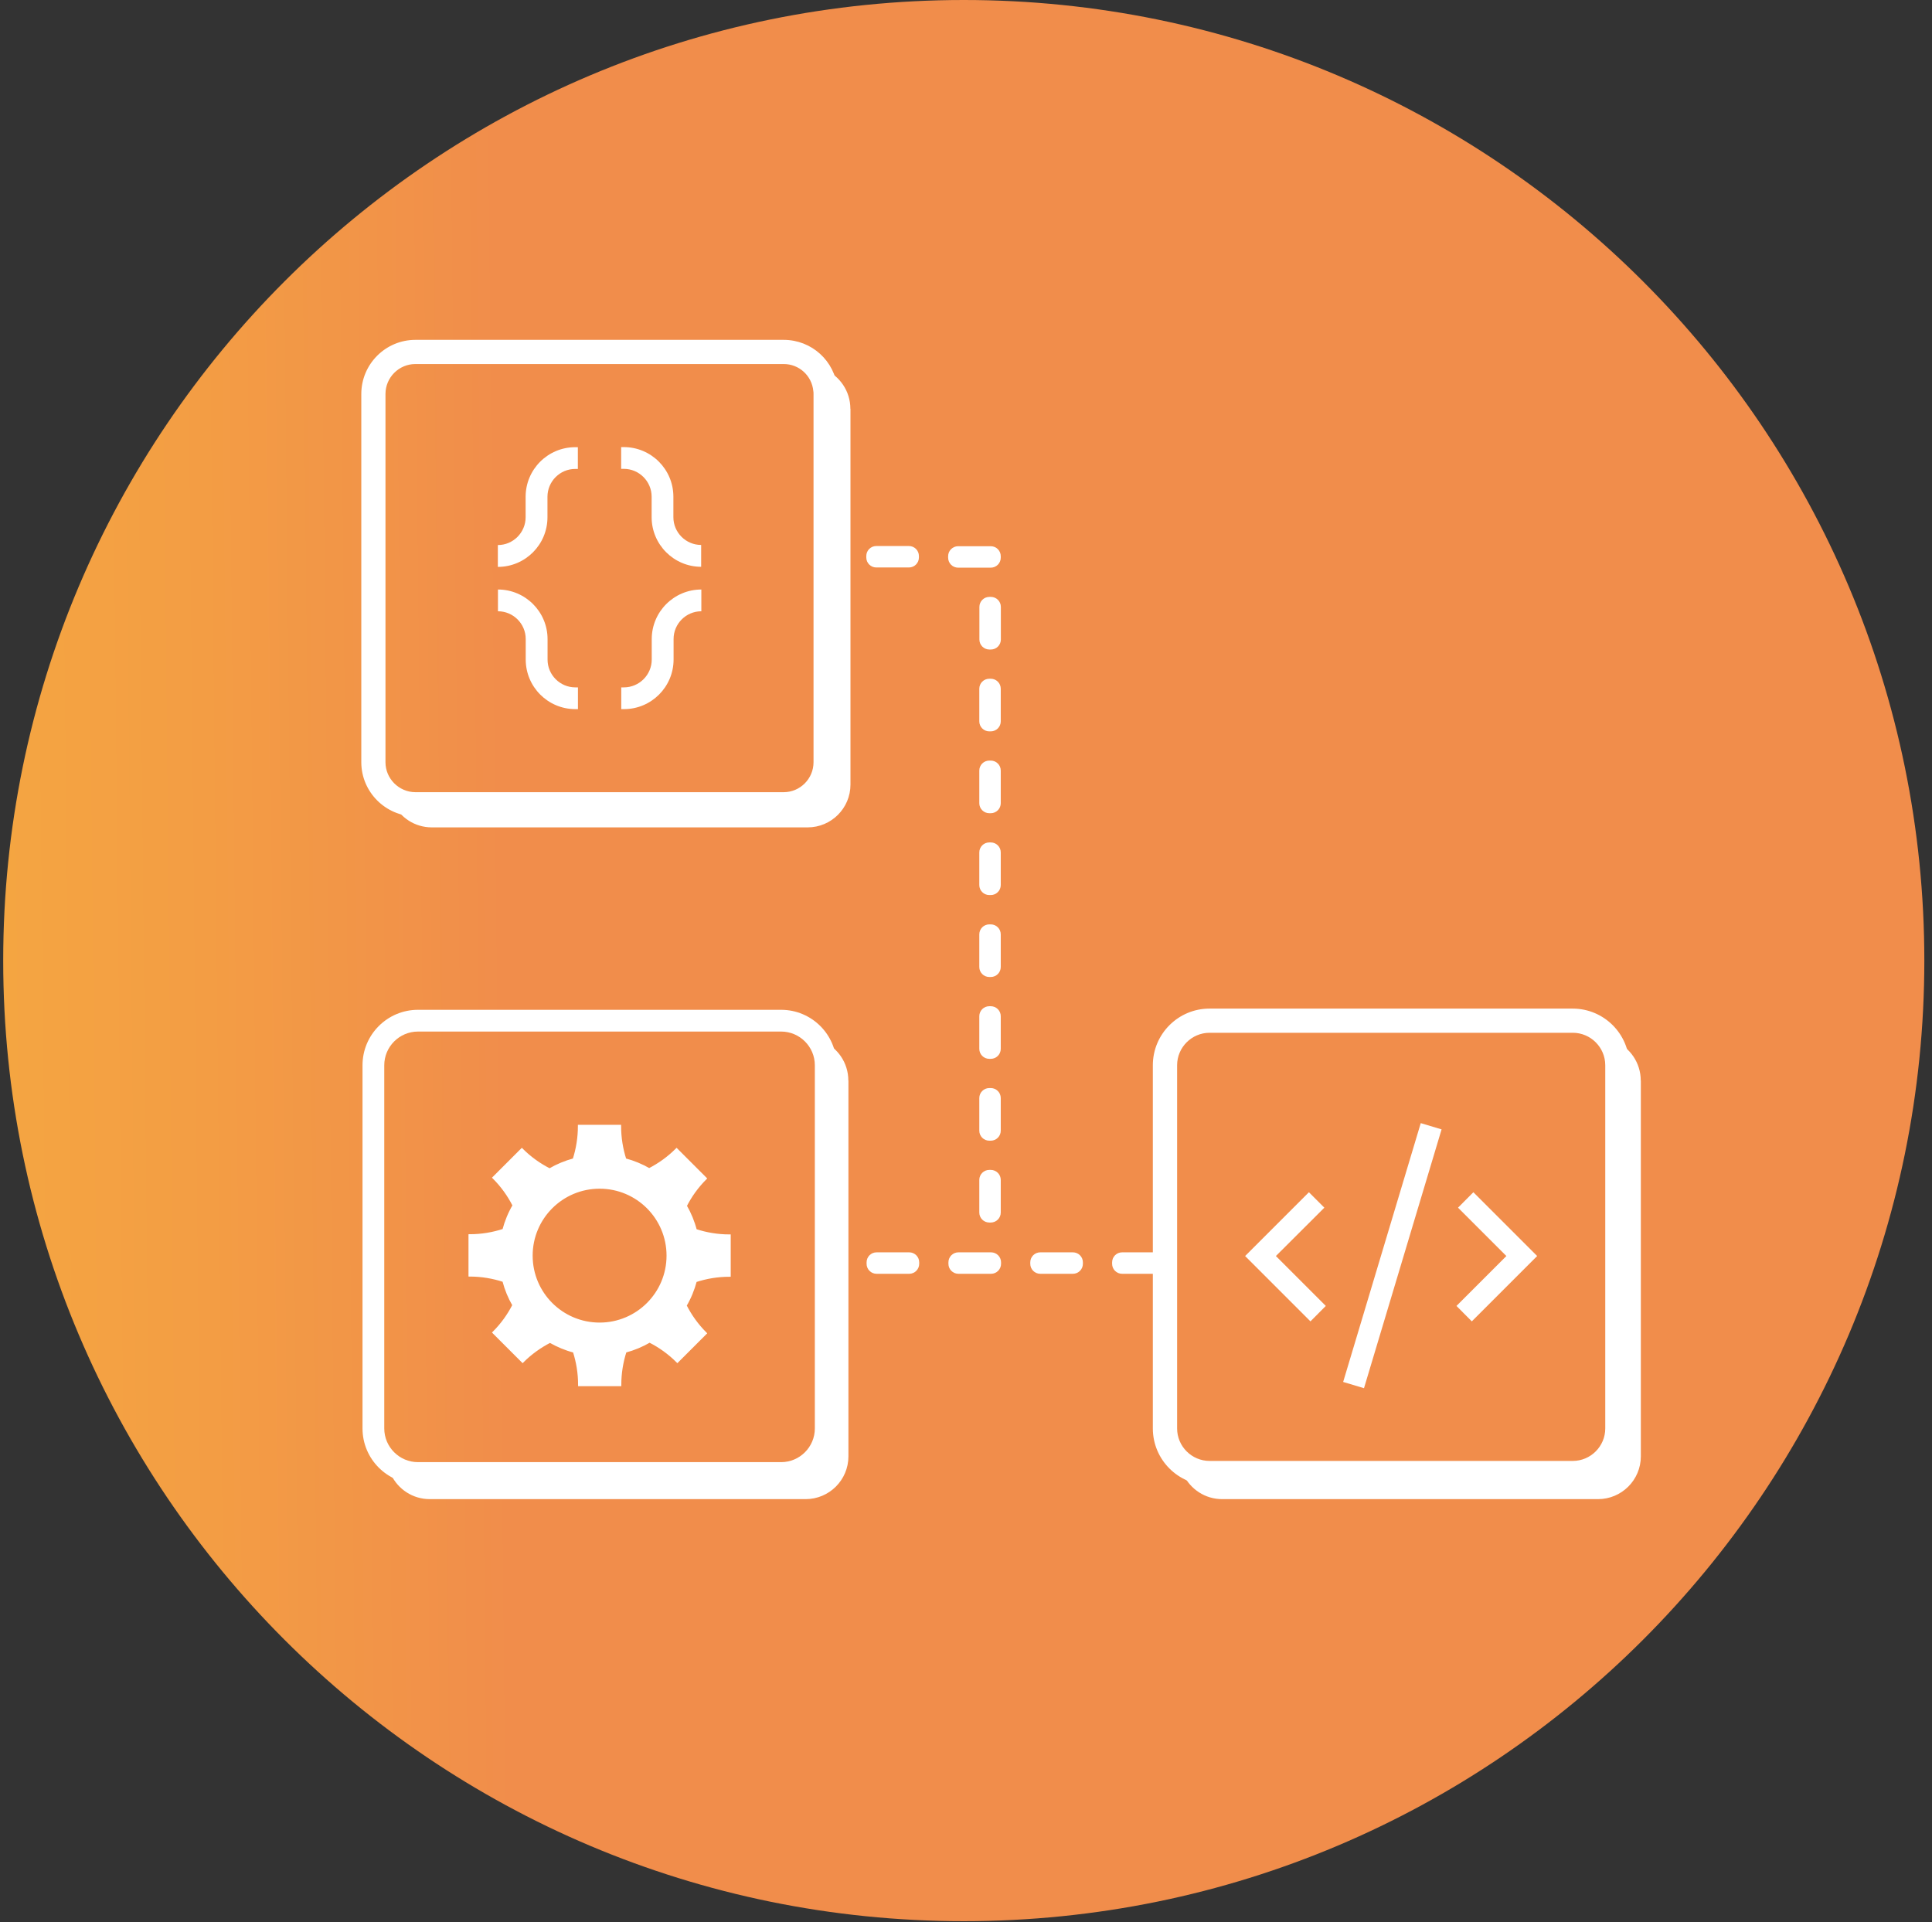 <svg width="199" height="198" viewBox="0 0 199 198" fill="none" xmlns="http://www.w3.org/2000/svg">
<rect x="0" y="0" width="199" height="198" fill="#333333" stroke="none"/>
<path d="M99.27 197.88C153.913 197.88 198.21 153.583 198.21 98.94C198.21 44.297 153.913 0 99.27 0C44.627 0 0.33 44.297 0.33 98.94C0.33 153.583 44.627 197.88 99.27 197.88Z" fill="url(#paint0_linear_4895_10875)"/>
<path d="M80.73 83.96H42.79C39.79 83.96 37.34 81.5 37.34 78.51V40.58C37.34 37.57 39.79 35.13 42.79 35.13H80.72C83.54 35.13 85.87 37.25 86.14 40.05C86.16 40.22 86.17 40.4 86.17 40.58V78.51C86.17 81.52 83.73 83.96 80.73 83.96ZM42.79 37.37C41.02 37.37 39.58 38.81 39.58 40.58V78.51C39.58 80.27 41.02 81.71 42.78 81.72H80.72C82.48 81.72 83.92 80.28 83.92 78.51V40.58C83.92 40.48 83.92 40.38 83.9 40.27C83.74 38.61 82.37 37.37 80.72 37.37H42.79Z" fill="white" stroke="white" stroke-width="0.25" stroke-miterlimit="10"/>
<path d="M51.28 58.38V56.14C52.86 56.14 54.14 54.85 54.14 53.28V51.17C54.14 48.35 56.43 46.06 59.25 46.06H59.52V48.3H59.25C57.67 48.3 56.39 49.59 56.39 51.17V53.28C56.39 56.1 54.1 58.39 51.28 58.39V58.38Z" fill="white"/>
<path d="M59.53 73.04H59.26C56.44 73.04 54.15 70.75 54.15 67.93V65.82C54.15 64.24 52.86 62.96 51.29 62.96V60.72C54.11 60.72 56.4 63.01 56.4 65.83V67.94C56.4 69.52 57.69 70.8 59.26 70.8H59.53V73.04Z" fill="white"/>
<path d="M72.23 58.38C69.41 58.38 67.12 56.09 67.12 53.27V51.16C67.12 49.58 65.83 48.29 64.25 48.29H63.98V46.05H64.25C67.07 46.05 69.36 48.34 69.36 51.16V53.27C69.36 54.85 70.65 56.13 72.22 56.13V58.37L72.23 58.38Z" fill="white"/>
<path d="M64.26 73.04H63.99V70.8H64.26C65.84 70.8 67.13 69.51 67.13 67.94V65.83C67.13 63.01 69.42 60.72 72.24 60.72V62.96C70.66 62.96 69.38 64.25 69.38 65.82V67.93C69.38 70.75 67.09 73.04 64.27 73.04H64.26Z" fill="white"/>
<path d="M80.46 152.84H43.05C39.9 152.84 37.34 150.28 37.34 147.13V109.72C37.34 106.57 39.9 104.01 43.05 104.01H80.46C83.61 104.01 86.17 106.57 86.17 109.72V147.13C86.17 150.28 83.61 152.84 80.46 152.84ZM43.05 106.25C41.14 106.25 39.58 107.81 39.58 109.72V147.13C39.58 149.04 41.14 150.6 43.05 150.6H80.46C82.37 150.6 83.93 149.04 83.93 147.13V109.72C83.93 107.81 82.37 106.25 80.46 106.25H43.05Z" fill="white"/>
<path d="M161.99 152.84H124.58C121.43 152.84 118.87 150.28 118.87 147.13V109.72C118.87 106.57 121.43 104.01 124.58 104.01H161.99C165.14 104.01 167.7 106.57 167.7 109.72V147.13C167.7 150.28 165.14 152.84 161.99 152.84ZM124.59 106.25C122.68 106.25 121.12 107.81 121.12 109.72V147.13C121.12 149.04 122.68 150.6 124.59 150.6H162C163.91 150.6 165.47 149.04 165.47 147.13V109.72C165.47 107.81 163.91 106.25 162 106.25H124.59Z" fill="white" stroke="white" stroke-width="0.25" stroke-miterlimit="10"/>
<path d="M146.341 115.682L138.348 142.34L140.494 142.983L148.486 116.326L146.341 115.682Z" fill="white"/>
<path d="M134.98 136.1L128.25 129.37L134.82 122.8L136.41 124.39L131.42 129.37L136.56 134.51L134.98 136.1Z" fill="white"/>
<path d="M151.6 136.1L150.02 134.51L155.16 129.37L150.18 124.39L151.76 122.8L158.33 129.37L151.6 136.1Z" fill="white"/>
<path d="M71.65 126.71C71.42 125.82 71.07 124.98 70.62 124.2C71.14 123.18 71.82 122.23 72.67 121.38L71.18 119.89L69.69 118.4C68.84 119.25 67.88 119.93 66.87 120.45C66.1 120.01 65.27 119.66 64.39 119.43C64.04 118.34 63.85 117.18 63.85 115.98H59.65C59.65 117.18 59.46 118.34 59.11 119.43C58.22 119.67 57.38 120.02 56.61 120.47C55.58 119.95 54.61 119.26 53.75 118.4L52.33 119.82L52.27 119.88L50.85 121.3C51.71 122.16 52.4 123.13 52.92 124.16C52.46 124.94 52.11 125.79 51.87 126.69C50.77 127.05 49.6 127.25 48.38 127.25V131.36C49.6 131.36 50.77 131.56 51.87 131.92C52.1 132.81 52.45 133.65 52.9 134.43C52.38 135.45 51.7 136.4 50.85 137.25L52.34 138.74L53.83 140.23C54.68 139.38 55.64 138.7 56.65 138.18C57.42 138.62 58.25 138.97 59.13 139.2C59.48 140.29 59.67 141.45 59.67 142.65H63.87C63.87 141.45 64.06 140.29 64.41 139.2C65.3 138.96 66.14 138.61 66.91 138.16C67.94 138.68 68.91 139.37 69.77 140.23L71.19 138.81L71.25 138.75L72.67 137.33C71.81 136.47 71.12 135.5 70.6 134.47C71.06 133.69 71.41 132.84 71.65 131.94C72.75 131.58 73.92 131.38 75.14 131.38V127.27C73.92 127.27 72.75 127.07 71.65 126.71ZM61.76 136.35C57.88 136.35 54.74 133.21 54.74 129.33C54.74 125.45 57.88 122.31 61.76 122.31C65.64 122.31 68.78 125.45 68.78 129.33C68.78 133.21 65.64 136.35 61.76 136.35Z" fill="white" stroke="white" stroke-width="0.25" stroke-miterlimit="10"/>
<path d="M87.6 42.11V80.81C87.6 83.25 85.62 85.22 83.19 85.22H44.48C42.72 85.22 41.21 84.2 40.49 82.7H80.31C82.84 82.7 84.89 80.64 84.89 78.11V38.03C86.48 38.7 87.59 40.28 87.59 42.1L87.6 42.11Z" fill="white"/>
<path d="M87.39 111.3V150C87.39 152.44 85.41 154.41 82.98 154.41H44.27C42.51 154.41 41 153.39 40.28 151.89H80.1C82.63 151.89 84.68 149.83 84.68 147.3V107.22C86.27 107.89 87.38 109.47 87.38 111.29L87.39 111.3Z" fill="white"/>
<path d="M169.01 111.3V150C169.01 152.44 167.03 154.41 164.6 154.41H125.89C124.13 154.41 122.62 153.39 121.9 151.89H161.72C164.25 151.89 166.3 149.83 166.3 147.3V107.22C167.89 107.89 169 109.47 169 111.29L169.01 111.3Z" fill="white"/>
<path d="M102.06 61.48H101.91C101.341 61.48 100.88 61.941 100.88 62.51V65.87C100.88 66.439 101.341 66.9 101.91 66.9H102.06C102.629 66.9 103.09 66.439 103.09 65.87V62.51C103.09 61.941 102.629 61.48 102.06 61.48Z" fill="white"/>
<path d="M102.05 69.91H101.9C101.331 69.91 100.87 70.371 100.87 70.94V74.3C100.87 74.869 101.331 75.33 101.9 75.33H102.05C102.619 75.33 103.08 74.869 103.08 74.3V70.94C103.08 70.371 102.619 69.91 102.05 69.91Z" fill="white"/>
<path d="M102.05 78.34H101.9C101.331 78.34 100.87 78.801 100.87 79.37V82.73C100.87 83.299 101.331 83.76 101.9 83.76H102.05C102.619 83.76 103.08 83.299 103.08 82.73V79.37C103.08 78.801 102.619 78.34 102.05 78.34Z" fill="white"/>
<path d="M102.05 56.26H98.69C98.121 56.26 97.66 56.721 97.66 57.29V57.44C97.66 58.009 98.121 58.47 98.69 58.47H102.05C102.619 58.47 103.08 58.009 103.08 57.44V57.29C103.08 56.721 102.619 56.26 102.05 56.26Z" fill="white"/>
<path d="M93.62 56.24H90.26C89.691 56.24 89.23 56.701 89.23 57.27V57.42C89.23 57.989 89.691 58.45 90.26 58.45H93.62C94.189 58.45 94.65 57.989 94.65 57.42V57.27C94.65 56.701 94.189 56.24 93.62 56.24Z" fill="white"/>
<path d="M102.05 86.77H101.9C101.331 86.77 100.87 87.231 100.87 87.8V91.16C100.87 91.729 101.331 92.19 101.9 92.19H102.05C102.619 92.19 103.08 91.729 103.08 91.16V87.8C103.08 87.231 102.619 86.77 102.05 86.77Z" fill="white"/>
<path d="M102.05 95.21H101.9C101.331 95.21 100.87 95.671 100.87 96.24V99.6C100.87 100.169 101.331 100.63 101.9 100.63H102.05C102.619 100.63 103.08 100.169 103.08 99.6V96.24C103.08 95.671 102.619 95.21 102.05 95.21Z" fill="white"/>
<path d="M102.05 103.64H101.9C101.331 103.64 100.87 104.101 100.87 104.67V108.03C100.87 108.599 101.331 109.06 101.9 109.06H102.05C102.619 109.06 103.08 108.599 103.08 108.03V104.67C103.08 104.101 102.619 103.64 102.05 103.64Z" fill="white"/>
<path d="M102.05 112.07H101.9C101.331 112.07 100.87 112.531 100.87 113.1V116.46C100.87 117.029 101.331 117.49 101.9 117.49H102.05C102.619 117.49 103.08 117.029 103.08 116.46V113.1C103.08 112.531 102.619 112.07 102.05 112.07Z" fill="white"/>
<path d="M102.05 120.5H101.9C101.331 120.5 100.87 120.961 100.87 121.53V124.89C100.87 125.459 101.331 125.92 101.9 125.92H102.05C102.619 125.92 103.08 125.459 103.08 124.89V121.53C103.08 120.961 102.619 120.5 102.05 120.5Z" fill="white"/>
<path d="M118.94 128.99H115.58C115.011 128.99 114.55 129.451 114.55 130.02V130.17C114.55 130.739 115.011 131.2 115.58 131.2H118.94C119.509 131.2 119.97 130.739 119.97 130.17V130.02C119.97 129.451 119.509 128.99 118.94 128.99Z" fill="white"/>
<path d="M110.51 128.99H107.15C106.581 128.99 106.12 129.451 106.12 130.02V130.17C106.12 130.739 106.581 131.2 107.15 131.2H110.51C111.079 131.2 111.54 130.739 111.54 130.17V130.02C111.54 129.451 111.079 128.99 110.51 128.99Z" fill="white"/>
<path d="M102.08 128.99H98.72C98.151 128.99 97.69 129.451 97.69 130.02V130.17C97.69 130.739 98.151 131.2 98.72 131.2H102.08C102.649 131.2 103.11 130.739 103.11 130.17V130.02C103.11 129.451 102.649 128.99 102.08 128.99Z" fill="white"/>
<path d="M93.65 128.99H90.29C89.721 128.99 89.26 129.451 89.26 130.02V130.17C89.26 130.739 89.721 131.2 90.29 131.2H93.65C94.219 131.2 94.68 130.739 94.68 130.17V130.02C94.68 129.451 94.219 128.99 93.65 128.99Z" fill="white"/>
<defs>
<linearGradient id="paint0_linear_4895_10875" x1="-128.87" y1="101.3" x2="52.12" y2="99.43" gradientUnits="userSpaceOnUse">
<stop stop-color="#F9BE39"/>
<stop offset="0.3" stop-color="#F8BA3A"/>
<stop offset="0.57" stop-color="#F6AF3E"/>
<stop offset="0.83" stop-color="#F39D44"/>
<stop offset="1" stop-color="#F18D4B"/>
</linearGradient>
</defs>
</svg>
